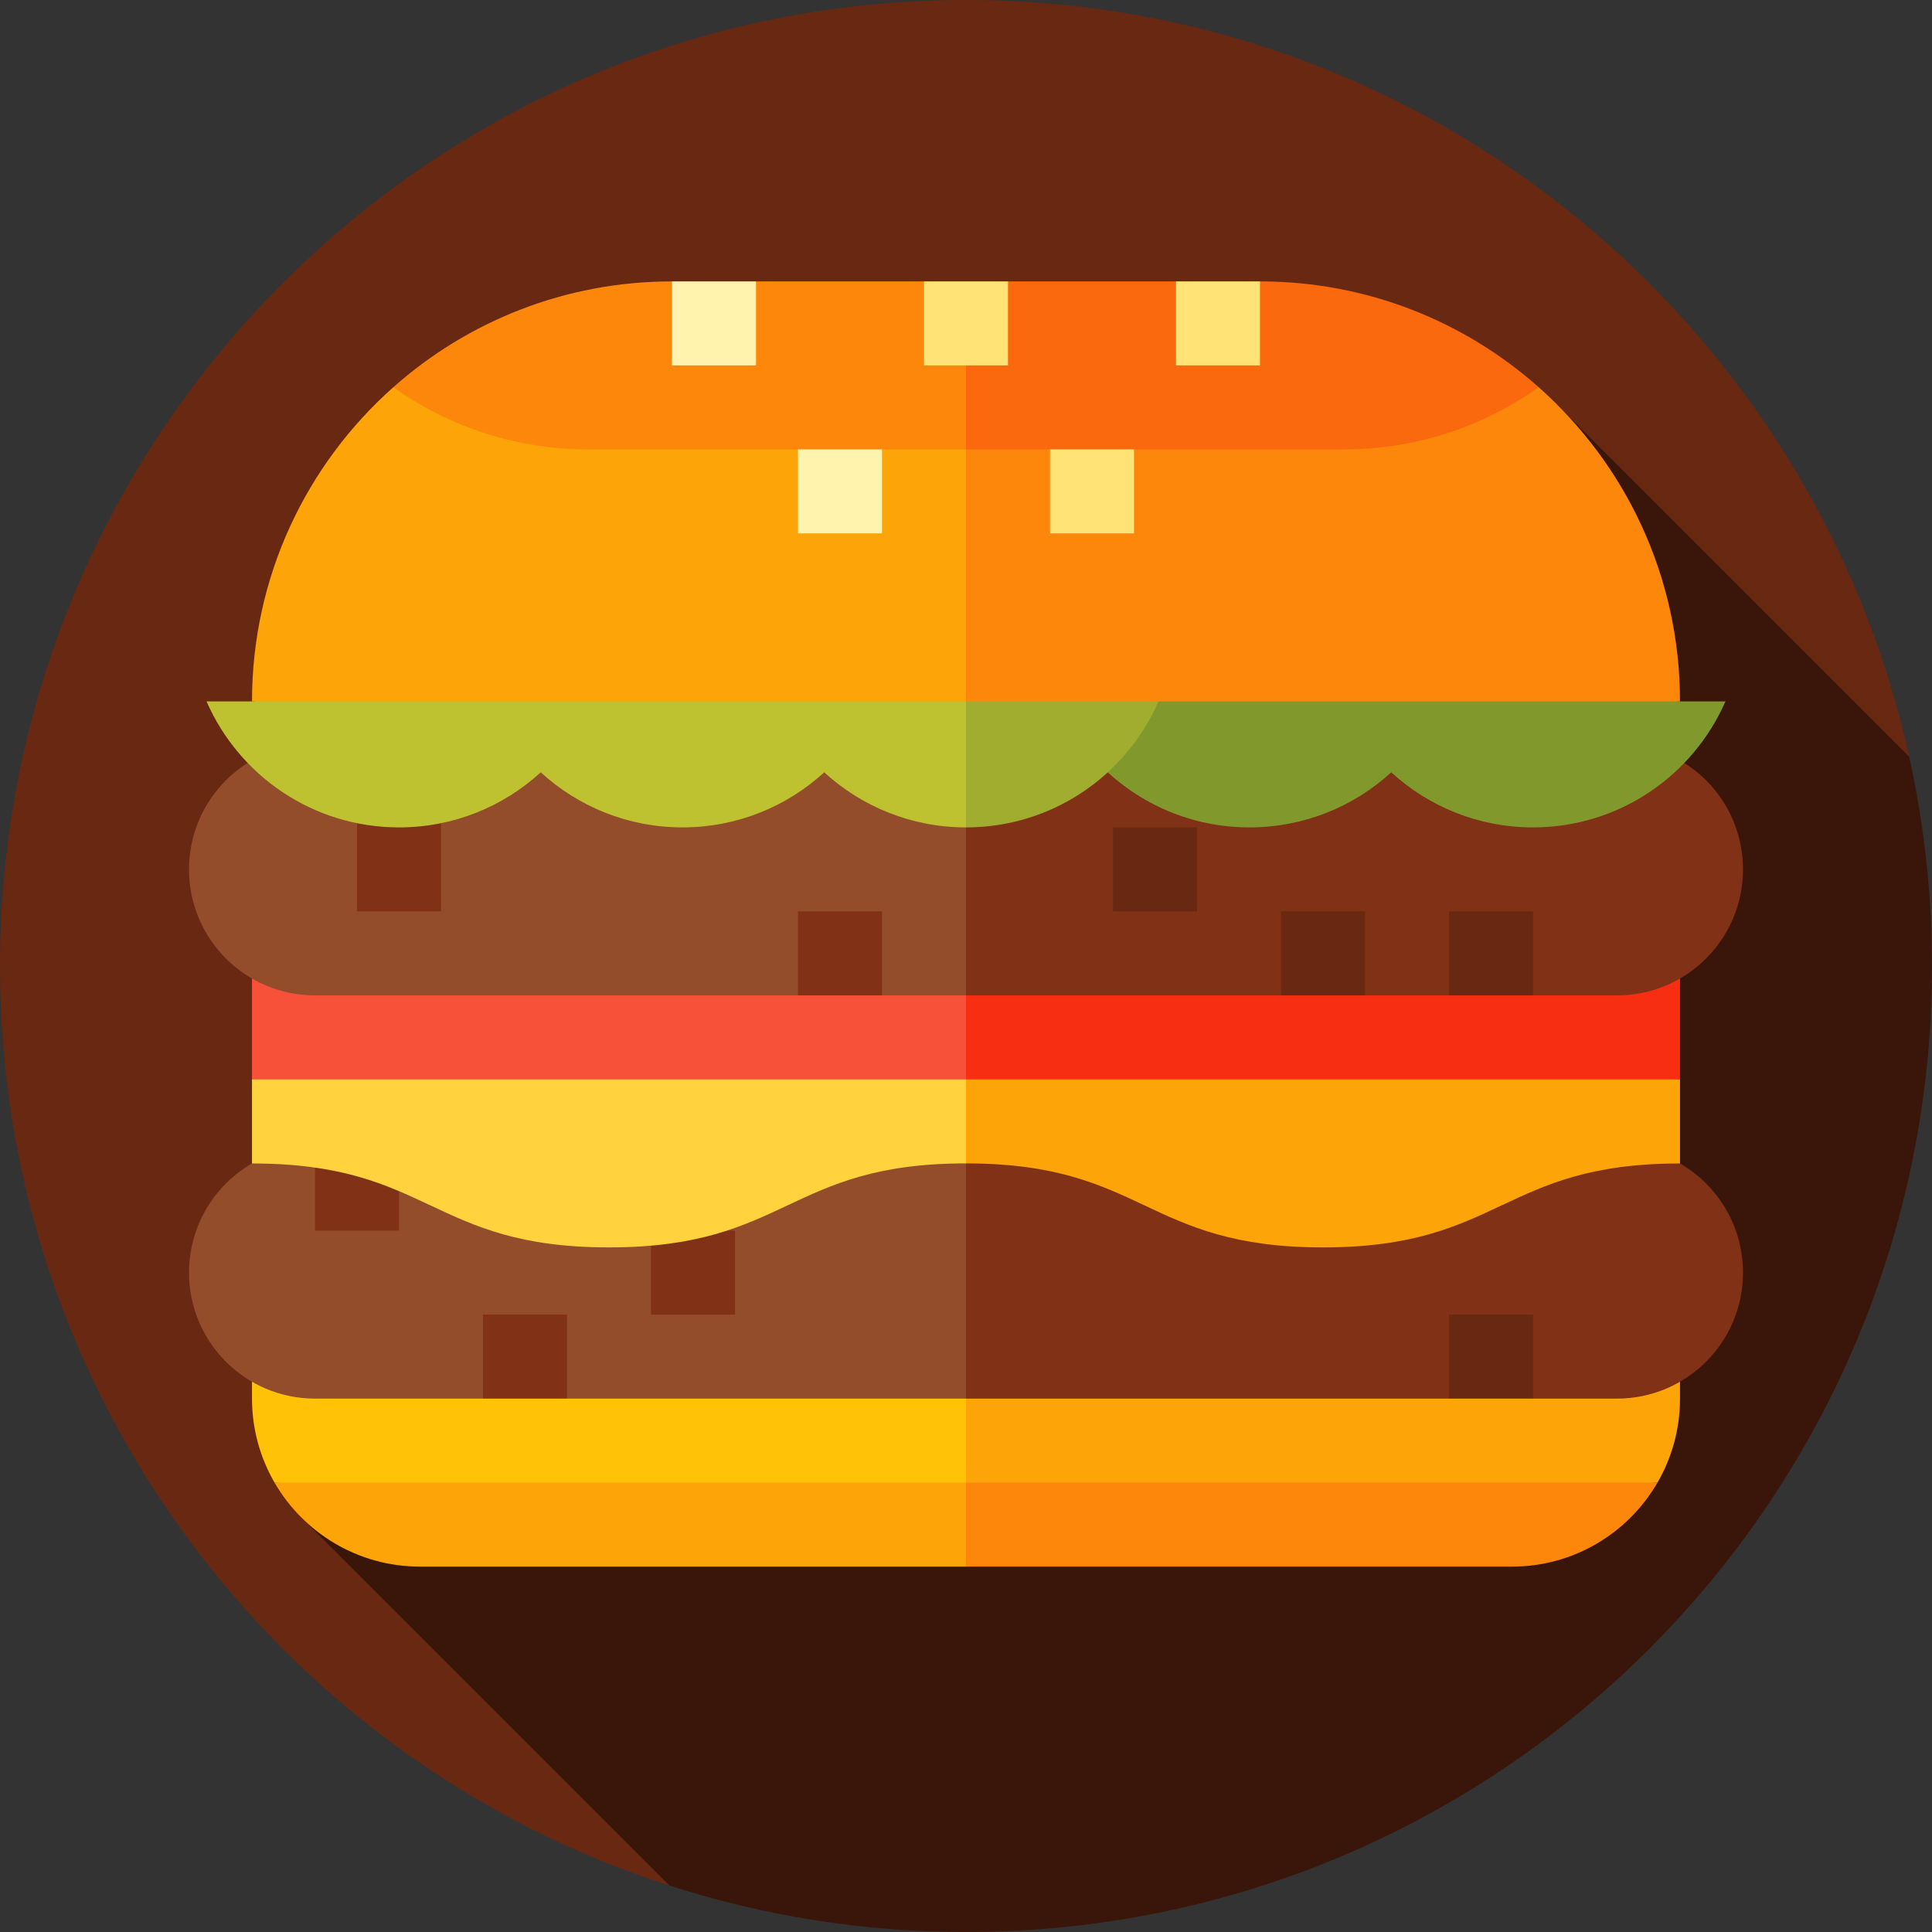 <?xml version="1.0" encoding="iso-8859-1"?>
<!-- Uploaded to: SVG Repo, www.svgrepo.com, Generator: SVG Repo Mixer Tools -->
<svg version="1.1" id="Layer_1" xmlns="http://www.w3.org/2000/svg" xmlns:xlink="http://www.w3.org/1999/xlink" 
	 viewBox="0 0 512 512" xml:space="preserve">
<rect x="0" y="0" width="512" height="512" fill="#333333" stroke="none"/>
<path style="fill:#692811;" d="M505.953,200.521C480.605,85.812,378.332,0,256,0C114.616,0,0,114.616,0,256
	c0,113.961,74.473,210.514,177.401,243.687L505.953,200.521z"/>
<path style="fill:#3A160A;" d="M512,256c0-19.052-2.099-37.613-6.047-55.479l-93.338-93.338L79.842,402.129l97.558,97.558
	C202.169,507.671,228.578,512,256,512C397.384,512,512,397.384,512,256z"/>
<path style="fill:#FC870B;" d="M233.739,381.774L256,415.165h144.696c16.476,0,30.851-8.958,38.55-22.261L233.739,381.774z"/>
<g>
	<path style="fill:#FDA409;" d="M439.246,392.904c3.791-6.55,5.971-14.149,5.971-22.261v-22.261H233.739L256,392.904H439.246z"/>
	<path style="fill:#FDA409;" d="M72.754,392.904c7.699,13.303,22.074,22.261,38.55,22.261H256v-33.391L72.754,392.904z"/>
</g>
<path style="fill:#FFC207;" d="M256,348.383H66.783v22.261c0,8.112,2.18,15.711,5.971,22.261H256V348.383z"/>
<polygon style="fill:#F72E12;" points="445.217,286.052 244.87,297.183 256,252.661 445.217,252.661 "/>
<polygon style="fill:#F8513A;" points="256,297.183 66.783,286.052 66.783,252.661 256,252.661 "/>
<path style="fill:#813115;" d="M428.522,197.009H256L233.739,230.4L256,263.791h83.478l11.13-11.13l11.13,11.13H384l11.13-11.13
	l11.13,11.13h22.261c18.442,0,33.391-14.95,33.391-33.391S446.964,197.009,428.522,197.009z"/>
<path style="fill:#934D2B;" d="M83.478,197.009c-18.442,0-33.391,14.95-33.391,33.391s14.949,33.391,33.391,33.391h128l11.13-11.13
	l11.13,11.13H256v-66.783H83.478z"/>
<g>
	<rect x="211.478" y="241.53" style="fill:#813115;" width="22.261" height="22.261"/>
	<rect x="94.609" y="208.139" style="fill:#813115;" width="22.261" height="33.391"/>
</g>
<g>
	<rect x="294.957" y="219.27" style="fill:#692811;" width="22.261" height="22.261"/>
	<rect x="339.478" y="241.53" style="fill:#692811;" width="22.261" height="22.261"/>
	<rect x="384" y="241.53" style="fill:#692811;" width="22.261" height="22.261"/>
</g>
<path style="fill:#81982D;" d="M275.478,163.617c0,30.736,24.917,55.652,55.652,55.652c14.48,0,27.665-5.534,37.565-14.596
	c9.9,9.062,23.086,14.596,37.565,14.596c22.819,0,42.419-13.739,51.009-33.391h-12.052L275.478,163.617z"/>
<path style="fill:#A0AD2F;" d="M233.739,163.617L256,219.27c30.736,0,55.652-24.917,55.652-55.652H233.739z"/>
<path style="fill:#BEC130;" d="M54.731,185.878c8.589,19.652,28.189,33.391,51.009,33.391c14.48,0,27.665-5.534,37.565-14.596
	c9.901,9.062,23.086,14.596,37.565,14.596s27.665-5.534,37.565-14.596c9.901,9.062,23.086,14.596,37.565,14.596v-55.652
	L66.783,185.878H54.731z"/>
<path style="fill:#FC870B;" d="M407.759,102.609l-174.02,5.356L256,185.878h189.217
	C445.217,152.745,430.734,122.998,407.759,102.609z"/>
<path style="fill:#FDA409;" d="M104.241,102.609c-22.975,20.389-37.458,50.136-37.458,83.269H256v-66.783L104.241,102.609z"/>
<path style="fill:#FA690E;" d="M333.913,74.574l-11.13,11.13l-11.13-11.13H267.13l-33.391,22.261L256,119.096h100.174
	c19.235,0,37.028-6.118,51.585-16.488C388.11,85.17,362.251,74.574,333.913,74.574z"/>
<path style="fill:#FC870B;" d="M244.87,74.574h-44.522l-11.13,11.13l-11.13-11.13c-28.338,0-54.197,10.596-73.846,28.035
	c14.558,10.368,32.352,16.486,51.585,16.486H256V96.835L244.87,74.574z"/>
<rect x="278.261" y="119.096" style="fill:#FFE376;" width="22.261" height="22.261"/>
<rect x="211.478" y="119.096" style="fill:#FFF3AD;" width="22.261" height="22.261"/>
<g>
	<rect x="311.652" y="74.574" style="fill:#FFE376;" width="22.261" height="22.261"/>
	<rect x="244.87" y="74.574" style="fill:#FFE376;" width="22.261" height="22.261"/>
</g>
<rect x="178.087" y="74.574" style="fill:#FFF3AD;" width="22.261" height="22.261"/>
<path style="fill:#813115;" d="M428.522,303.861H256l-22.261,33.391L256,370.643h128l11.13-11.13l11.13,11.13h22.261
	c18.442,0,33.391-14.95,33.391-33.391C461.913,318.811,446.964,303.861,428.522,303.861z"/>
<path style="fill:#934D2B;" d="M83.478,303.861c-18.442,0-33.391,14.95-33.391,33.391c0,18.441,14.949,33.391,33.391,33.391H128
	l11.13-11.13l11.13,11.13H256v-66.783H83.478z"/>
<g>
	<rect x="83.478" y="303.861" style="fill:#813115;" width="22.261" height="22.261"/>
	<rect x="128" y="348.383" style="fill:#813115;" width="22.261" height="22.261"/>
	<rect x="172.522" y="326.122" style="fill:#813115;" width="22.261" height="22.261"/>
</g>
<rect x="384" y="348.383" style="fill:#692811;" width="22.261" height="22.261"/>
<path style="fill:#FDA409;" d="M445.217,286.052v22.279c-47.302,0-47.302,22.243-94.604,22.243
	c-47.303,0-47.303-22.261-94.608-22.261c-0.006,0-11.136-11.13-11.136-11.13l11.13-11.13H445.217z"/>
<path style="fill:#FFD23E;" d="M66.783,286.052v22.279c47.302,0,47.302,22.243,94.604,22.243c47.303,0,47.303-22.261,94.608-22.261
	c0.006,0,0.006-22.261,0.006-22.261H66.783z"/>
</svg>